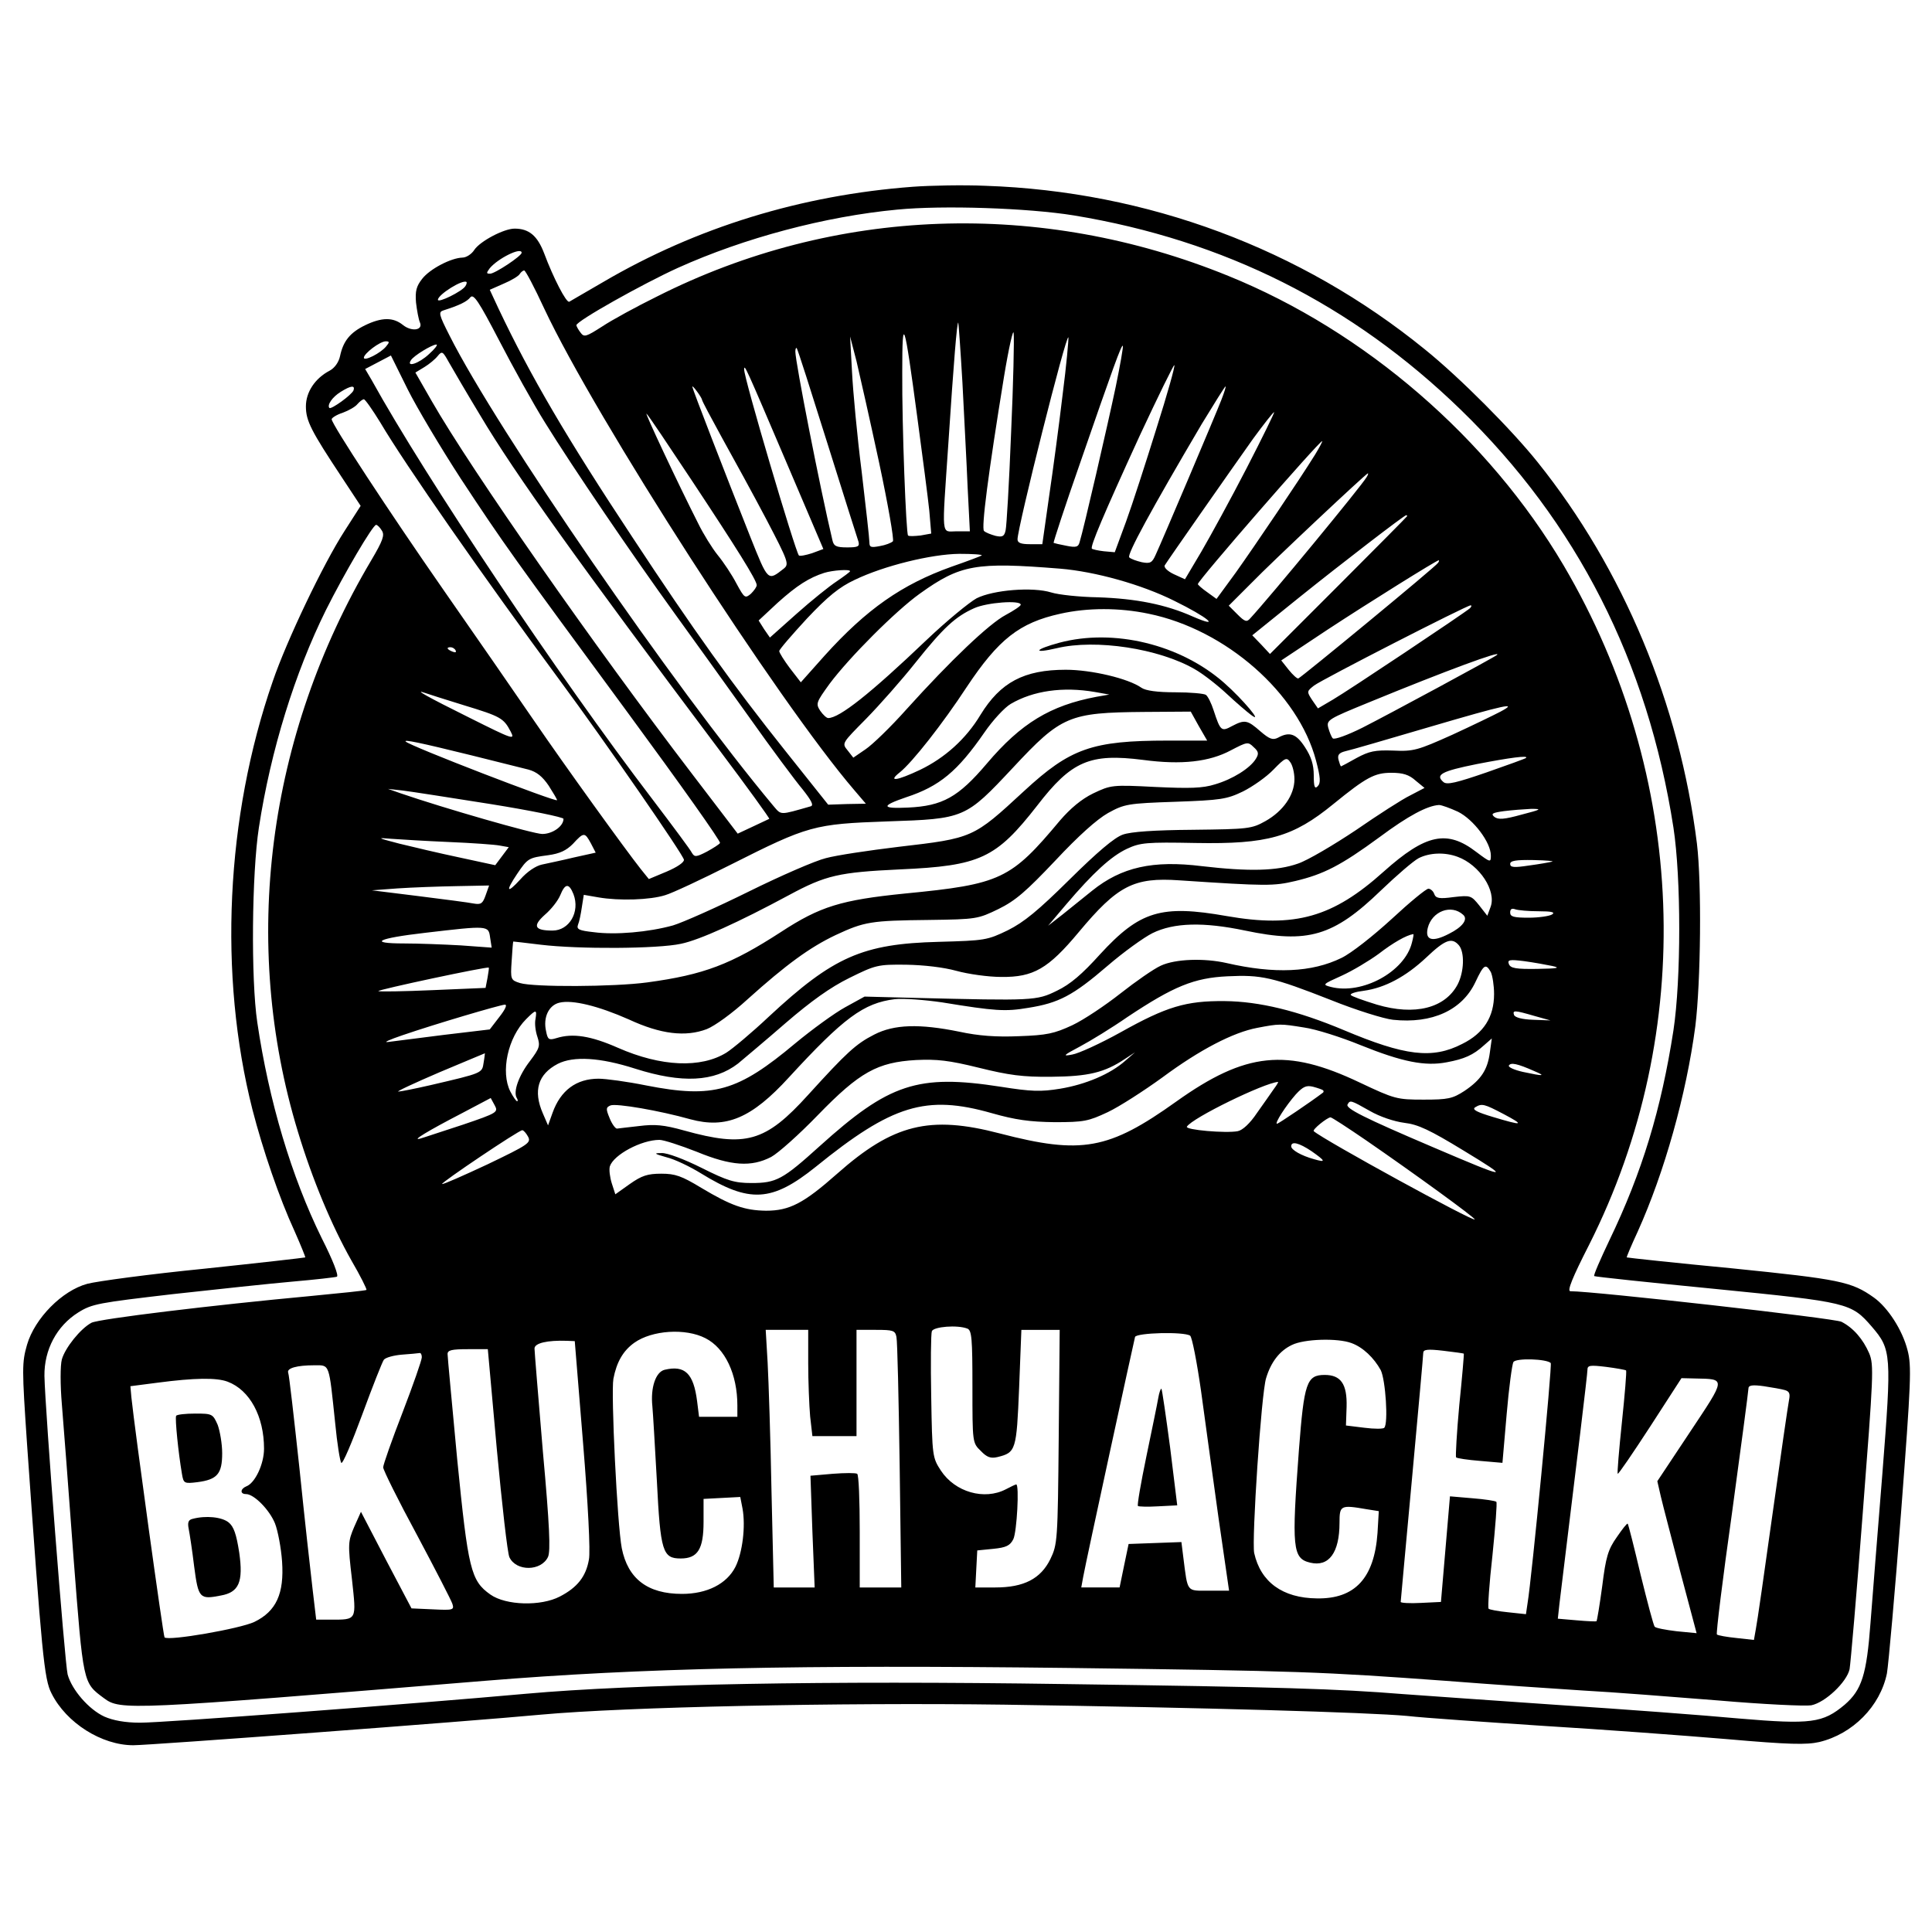 <?xml version="1.0" encoding="UTF-8" standalone="no"?> <svg xmlns="http://www.w3.org/2000/svg" version="1.0" width="600pt" height="600pt" viewBox="0 0 600 600" preserveAspectRatio="xMidYMid meet"><g transform="translate(0,600) scale(0.1,-0.1)" fill="#000000" stroke="none"><path d="M2835 5420 c-347 -26 -672 -126 -962 -296 -54 -31 -101 -59 -105 -61 -9 -5 -50 75 -78 150 -21 55 -47 77 -92 77 -33 0 -107 -39 -125 -66 -8 -13 -25 -24 -37 -24 -35 -1 -101 -35 -125 -66 -18 -23 -22 -38 -19 -74 3 -25 8 -52 12 -61 11 -25 -26 -30 -53 -8 -30 24 -65 24 -117 -1 -47 -23 -68 -49 -78 -96 -4 -19 -17 -37 -32 -45 -46 -24 -74 -67 -74 -111 0 -45 16 -76 112 -221 l58 -88 -50 -78 c-66 -102 -180 -341 -223 -467 -146 -421 -169 -912 -63 -1330 32 -124 83 -274 131 -378 19 -43 34 -80 33 -81 -2 -1 -142 -17 -313 -35 -171 -17 -334 -39 -364 -47 -78 -21 -163 -107 -187 -189 -16 -56 -16 -73 0 -309 46 -653 53 -730 76 -774 46 -92 156 -161 254 -161 52 0 1042 74 1266 95 262 24 924 38 1440 31 619 -9 1131 -24 1250 -35 52 -6 244 -19 425 -31 182 -11 437 -30 568 -41 194 -17 247 -18 287 -9 104 25 189 111 210 213 5 29 25 254 44 501 31 407 33 454 20 503 -16 63 -61 132 -104 163 -70 50 -106 57 -440 91 -179 17 -326 33 -328 34 -1 1 14 37 34 80 83 184 151 426 179 638 17 137 20 442 5 567 -54 433 -228 852 -495 1185 -80 100 -242 263 -350 350 -385 313 -862 491 -1365 508 -69 3 -170 1 -225 -3z m500 -89 c467 -77 864 -276 1201 -603 361 -350 581 -783 661 -1298 24 -157 24 -471 0 -630 -38 -245 -97 -440 -199 -652 -28 -59 -50 -109 -47 -111 2 -2 172 -20 377 -40 412 -41 421 -43 485 -117 61 -71 62 -85 33 -455 -15 -182 -31 -391 -37 -465 -12 -161 -27 -208 -80 -254 -68 -57 -104 -62 -328 -43 -108 10 -360 29 -561 42 -201 14 -419 29 -485 34 -198 16 -379 22 -1050 31 -741 11 -1334 0 -1670 -30 -367 -33 -1125 -90 -1200 -90 -46 0 -84 7 -111 19 -48 22 -101 83 -114 131 -9 37 -70 823 -72 927 -1 81 38 155 105 197 43 27 63 30 294 57 136 15 304 33 373 39 69 6 130 13 136 15 7 2 -12 51 -47 120 -94 191 -164 426 -200 670 -20 134 -17 463 5 605 37 241 112 481 208 675 57 114 146 265 156 265 4 0 12 -8 18 -18 9 -14 3 -31 -33 -92 -324 -546 -406 -1189 -228 -1774 45 -149 105 -292 166 -400 28 -48 49 -90 47 -92 -2 -2 -80 -10 -174 -19 -302 -28 -658 -71 -680 -83 -34 -18 -82 -78 -92 -114 -5 -19 -5 -79 0 -138 5 -58 21 -270 36 -473 31 -399 29 -392 95 -441 51 -38 74 -37 1182 54 488 40 973 50 1815 40 718 -9 785 -12 1170 -40 140 -11 332 -24 425 -30 94 -5 283 -20 422 -31 139 -12 268 -18 288 -15 44 9 110 72 119 112 3 16 22 235 41 486 33 427 35 459 20 495 -19 44 -49 79 -86 98 -20 11 -769 95 -842 95 -11 0 6 42 58 144 335 664 305 1457 -79 2110 -233 395 -617 727 -1041 899 -584 238 -1223 215 -1775 -64 -63 -31 -140 -73 -170 -93 -50 -32 -56 -34 -67 -19 -7 9 -13 20 -13 23 0 13 207 129 315 178 206 93 458 160 681 181 142 14 407 5 549 -18z m-1715 -116 c0 -10 -83 -65 -98 -65 -12 0 -12 2 -1 17 26 31 99 67 99 48z m70 -173 c160 -341 726 -1220 964 -1497 l35 -41 -58 -1 -59 -2 -133 167 c-162 203 -288 379 -474 662 -205 310 -317 501 -417 712 l-27 58 43 19 c24 10 47 24 50 30 4 6 10 11 14 11 4 0 32 -53 62 -118z m-245 69 c-10 -16 -85 -53 -85 -42 0 16 78 65 89 55 1 -1 0 -8 -4 -13z m248 -424 c84 -136 269 -408 402 -592 56 -77 159 -221 230 -320 70 -99 146 -201 168 -227 26 -33 35 -49 25 -52 -98 -28 -91 -28 -116 1 -310 371 -858 1167 -1006 1461 -33 65 -35 73 -19 78 50 16 73 27 84 41 10 11 26 -13 89 -134 42 -81 106 -197 143 -256z m1296 123 c5 -102 13 -247 16 -322 l7 -138 -41 0 c-49 0 -46 -27 -26 270 17 258 27 381 31 378 1 -2 7 -86 13 -188z m-140 -108 c16 -119 33 -249 37 -288 l6 -71 -33 -6 c-19 -2 -36 -3 -39 0 -6 6 -19 336 -18 508 0 181 6 164 47 -143z m291 -47 c-6 -154 -14 -290 -17 -302 -4 -19 -10 -22 -32 -17 -14 4 -30 10 -35 15 -9 8 13 178 62 479 15 91 29 152 30 135 2 -16 -1 -156 -8 -310z m160 119 c-11 -93 -30 -235 -42 -316 l-21 -148 -39 0 c-27 0 -38 4 -38 15 0 37 152 643 158 627 1 -5 -6 -86 -18 -178z m-570 -210 c28 -131 47 -241 43 -245 -5 -5 -23 -12 -41 -15 -27 -5 -32 -4 -32 12 0 11 -11 109 -24 219 -14 110 -27 250 -30 310 l-6 110 20 -77 c10 -42 42 -184 70 -314z m-1531 360 c-17 -21 -69 -47 -69 -35 0 13 50 51 68 51 12 0 12 -3 1 -16z m133 -24 c-31 -29 -71 -42 -56 -19 8 14 66 49 79 49 6 0 -5 -14 -23 -30z m2133 -101 c-25 -119 -100 -444 -112 -482 -4 -16 -11 -18 -41 -12 -21 4 -38 8 -40 9 -1 2 35 113 82 247 102 295 129 370 133 365 2 -2 -8 -59 -22 -127z m-896 -174 c50 -160 94 -298 97 -307 4 -15 -1 -18 -35 -18 -34 0 -42 4 -46 23 -38 160 -115 553 -115 585 0 8 2 13 4 11 3 -2 45 -135 95 -294z m-1077 84 c107 -180 304 -455 741 -1037 88 -117 158 -214 156 -215 -2 -1 -25 -12 -51 -24 l-47 -22 -139 182 c-309 404 -687 945 -811 1161 l-51 89 28 17 c15 9 34 25 41 34 14 17 16 15 35 -19 12 -21 55 -95 98 -166z m-62 -194 c137 -208 161 -241 523 -733 158 -215 286 -395 283 -400 -2 -4 -21 -16 -41 -27 -33 -17 -38 -17 -46 -4 -4 9 -60 84 -123 167 -291 381 -704 998 -872 1302 l-20 34 40 21 40 21 52 -105 c29 -58 103 -182 164 -276z m2161 153 c-33 -106 -75 -236 -94 -288 l-35 -95 -34 3 c-18 2 -35 6 -37 8 -6 6 34 101 149 352 57 122 105 220 107 218 3 -2 -22 -91 -56 -198z m-1147 -108 l113 -265 -35 -13 c-19 -6 -38 -10 -41 -7 -11 12 -172 555 -170 578 1 16 2 14 133 -293z m-1346 228 c-5 -14 -69 -60 -75 -55 -8 9 9 34 35 50 32 20 45 21 40 5z m1082 -29 c0 -4 29 -58 63 -120 35 -63 97 -176 137 -252 69 -132 71 -139 54 -153 -50 -39 -48 -41 -104 99 -77 194 -180 460 -180 466 0 7 29 -33 30 -40z m1613 -1 c-19 -49 -184 -438 -204 -481 -11 -25 -17 -28 -43 -23 -17 4 -34 10 -39 15 -8 8 67 146 225 414 39 64 72 117 74 117 2 0 -4 -19 -13 -42z m-2612 -70 c76 -129 319 -478 559 -803 139 -188 383 -541 384 -555 1 -8 -21 -23 -54 -37 l-55 -23 -25 31 c-49 62 -233 317 -333 463 -56 82 -181 262 -277 400 -174 250 -350 519 -350 534 0 4 15 14 34 20 19 7 40 19 46 27 7 8 16 15 20 15 4 0 27 -33 51 -72z m966 -178 c141 -213 203 -312 203 -327 0 -6 -8 -17 -18 -27 -18 -15 -20 -14 -45 32 -14 27 -40 66 -58 88 -17 21 -45 66 -61 99 -60 118 -169 350 -160 340 6 -5 68 -98 139 -205z m1725 37 c-49 -95 -113 -212 -141 -260 l-51 -86 -35 16 c-19 9 -31 21 -28 27 9 15 204 294 275 394 33 45 62 82 65 82 2 0 -36 -78 -85 -173z m212 41 c-51 -82 -187 -283 -246 -366 l-60 -82 -29 21 c-16 11 -29 23 -29 25 0 11 377 444 386 444 2 0 -8 -19 -22 -42z m160 -70 c-17 -29 -300 -372 -361 -438 -11 -13 -17 -11 -40 12 l-27 27 70 70 c67 69 356 340 362 341 2 0 0 -6 -4 -12z m126 -121 c0 -1 -96 -98 -213 -215 l-213 -213 -27 29 -28 29 145 117 c132 106 327 256 333 256 2 0 3 -1 3 -3z m-1321 -122 c-3 -2 -45 -18 -94 -35 -154 -55 -264 -132 -394 -276 l-74 -83 -34 44 c-18 24 -33 48 -33 53 0 5 39 50 86 101 65 69 101 98 148 120 91 44 238 80 325 81 41 0 72 -2 70 -5z m1417 -23 c-6 -11 -425 -356 -434 -359 -4 -1 -17 11 -30 27 l-23 29 143 95 c128 84 338 215 346 216 2 0 1 -4 -2 -8z m-1174 -18 c109 -9 253 -49 355 -100 104 -51 148 -88 58 -49 -85 38 -177 56 -295 60 -58 1 -123 8 -145 15 -58 18 -180 8 -232 -18 -22 -12 -93 -70 -156 -130 -174 -166 -270 -242 -305 -242 -5 0 -16 10 -25 23 -14 22 -12 26 29 83 62 83 206 227 280 280 127 91 174 99 436 78z m-652 -8 c0 -2 -19 -16 -41 -31 -23 -15 -79 -60 -125 -101 l-83 -74 -18 26 -17 27 59 55 c60 54 98 78 145 93 26 8 80 12 80 5z m530 -104 c0 -4 -21 -18 -47 -32 -51 -27 -170 -140 -308 -293 -49 -55 -106 -110 -127 -124 l-38 -26 -18 23 c-18 22 -17 22 58 98 42 43 111 121 153 174 87 109 124 143 182 169 39 18 145 26 145 11z m1395 -11 c-17 -15 -378 -256 -426 -284 l-46 -27 -18 26 c-17 26 -17 27 6 45 25 19 474 249 486 249 4 0 3 -4 -2 -9z m-998 -17 c240 -49 465 -247 520 -456 14 -53 15 -70 5 -80 -9 -9 -12 -2 -12 34 0 33 -8 58 -27 87 -27 42 -48 50 -84 30 -16 -8 -26 -5 -55 20 -40 35 -48 37 -88 16 -33 -18 -36 -15 -57 49 -7 22 -18 44 -24 48 -5 4 -48 8 -95 8 -56 0 -92 5 -105 14 -41 29 -156 56 -235 56 -130 0 -203 -39 -265 -140 -45 -75 -111 -134 -188 -171 -72 -34 -101 -38 -63 -8 39 31 134 152 208 265 99 149 164 200 291 228 85 19 183 19 274 0z m-2152 -114 c3 -6 -1 -7 -9 -4 -18 7 -21 14 -7 14 6 0 13 -4 16 -10z m3234 -14 c-9 -8 -339 -186 -418 -226 -46 -23 -87 -38 -92 -33 -4 4 -10 19 -14 33 -6 24 0 27 127 79 241 99 415 163 397 147z m-1249 -115 l45 -8 -40 -7 c-143 -27 -234 -82 -340 -207 -89 -105 -138 -132 -245 -137 -83 -4 -85 5 -6 32 104 34 160 81 243 201 26 38 63 78 82 89 70 41 162 54 261 37z m-1960 -41 c115 -35 124 -40 146 -82 14 -27 8 -25 -128 43 -133 66 -175 90 -138 77 8 -3 62 -20 120 -38z m3220 -20 c-19 -10 -87 -43 -150 -72 -107 -48 -120 -52 -183 -49 -57 2 -75 -2 -114 -23 -25 -14 -47 -26 -48 -26 -2 0 -5 9 -8 20 -4 15 1 22 21 27 15 3 131 37 257 74 245 72 281 79 225 49z m-937 -45 l26 -45 -122 0 c-236 0 -303 -24 -447 -157 -158 -146 -158 -146 -390 -173 -91 -11 -192 -26 -225 -35 -33 -8 -141 -55 -240 -104 -99 -49 -205 -96 -235 -105 -76 -21 -179 -30 -246 -21 -46 5 -54 9 -49 23 4 9 9 34 12 55 l6 38 46 -8 c64 -11 160 -8 207 7 21 6 113 49 204 95 240 121 258 126 485 134 241 8 243 9 391 167 150 161 174 171 406 173 l146 1 25 -45z m-2258 -91 c77 -19 156 -39 176 -44 26 -7 44 -22 63 -50 14 -22 26 -42 26 -45 0 -8 -457 168 -470 182 -7 7 39 -2 205 -43z m2435 -11 c-18 -29 -72 -63 -127 -79 -38 -12 -78 -13 -185 -8 -135 7 -138 6 -193 -20 -37 -18 -71 -47 -103 -84 -153 -183 -183 -198 -482 -227 -198 -20 -263 -40 -384 -119 -156 -101 -239 -133 -416 -157 -103 -14 -353 -15 -395 -2 -29 9 -30 11 -26 69 2 32 4 59 5 60 0 0 39 -4 86 -10 116 -14 362 -13 435 3 58 12 179 67 335 151 115 62 155 71 345 80 249 11 298 34 426 198 107 139 164 163 329 142 120 -16 206 -6 273 30 50 26 53 27 70 10 16 -14 17 -21 7 -37z m120 -63 c0 -49 -35 -99 -90 -130 -43 -24 -53 -25 -225 -27 -121 -1 -193 -6 -218 -15 -26 -9 -79 -54 -165 -139 -98 -97 -142 -133 -192 -158 -64 -31 -71 -32 -215 -36 -236 -6 -327 -46 -527 -232 -53 -50 -113 -100 -132 -112 -79 -49 -203 -44 -337 15 -84 37 -140 46 -191 30 -23 -7 -27 -5 -32 21 -10 43 8 81 41 89 40 10 121 -10 216 -52 99 -46 176 -55 242 -30 25 10 79 49 127 93 119 107 193 161 273 199 90 42 110 45 290 47 148 2 152 3 216 34 53 26 86 55 176 150 73 78 129 128 164 148 51 28 61 30 209 35 142 5 160 8 210 32 30 15 73 45 95 68 36 37 41 39 52 23 7 -9 13 -33 13 -53z m719 66 c-2 -2 -57 -22 -123 -45 -93 -32 -122 -39 -133 -30 -27 23 -6 34 103 56 103 20 163 28 153 19z m-343 -70 l28 -23 -44 -23 c-25 -12 -101 -61 -169 -108 -69 -46 -150 -94 -180 -104 -65 -23 -152 -25 -298 -8 -153 19 -250 -3 -341 -76 -26 -21 -67 -54 -92 -74 l-45 -35 55 65 c85 100 141 151 190 174 41 19 60 21 213 18 224 -4 302 18 428 121 102 83 128 97 180 97 36 0 55 -6 75 -24z m-2873 -73 c125 -20 227 -41 227 -46 0 -23 -34 -47 -66 -47 -27 0 -305 80 -439 126 l-40 14 45 -5 c25 -3 147 -22 273 -42z m3005 -24 c48 -24 102 -95 102 -136 0 -22 -1 -22 -45 11 -91 70 -157 56 -288 -61 -158 -142 -275 -175 -487 -138 -204 36 -270 16 -394 -119 -55 -61 -92 -93 -134 -113 -63 -31 -73 -31 -442 -22 l-155 4 -60 -33 c-33 -18 -103 -69 -155 -112 -179 -150 -254 -172 -463 -131 -59 12 -126 21 -148 21 -69 0 -118 -36 -143 -106 l-14 -39 -16 37 c-31 71 -15 122 46 154 49 25 132 20 241 -15 145 -46 245 -41 319 16 19 16 86 72 148 126 79 68 139 111 198 140 81 40 88 42 176 41 56 -1 116 -8 156 -19 36 -10 99 -19 140 -19 99 -1 145 25 240 139 121 145 171 171 313 161 271 -18 292 -18 360 -2 88 21 141 48 261 136 90 67 149 98 185 100 8 0 35 -10 59 -21z m197 -9 c-54 -15 -72 -16 -84 -7 -12 10 -6 13 30 18 24 3 62 6 84 7 35 0 32 -2 -30 -18z m-2890 -89 l15 -29 -68 -15 c-37 -9 -81 -18 -99 -22 -19 -4 -46 -22 -67 -46 -42 -46 -47 -38 -10 17 33 49 36 50 96 58 37 5 57 15 77 35 34 37 37 37 56 2z m-440 4 c72 -3 142 -8 157 -11 l28 -5 -21 -28 -21 -28 -111 24 c-62 13 -146 33 -187 43 -69 18 -71 19 -25 15 28 -2 109 -7 180 -10z m3132 -46 c68 -25 121 -106 102 -156 l-10 -27 -25 32 c-25 31 -27 32 -80 26 -44 -6 -55 -4 -60 10 -3 9 -12 16 -18 16 -7 0 -58 -42 -114 -94 -58 -53 -125 -106 -156 -121 -92 -45 -208 -50 -356 -16 -70 16 -160 13 -205 -8 -22 -10 -78 -49 -125 -86 -47 -37 -114 -82 -150 -99 -56 -26 -79 -31 -166 -34 -70 -3 -125 1 -185 14 -123 25 -202 23 -264 -9 -57 -29 -86 -56 -205 -187 -133 -147 -194 -164 -385 -111 -64 18 -92 20 -140 14 -33 -4 -64 -7 -69 -8 -5 0 -16 15 -23 33 -12 29 -11 33 3 39 18 7 152 -16 248 -43 111 -30 190 3 306 130 170 185 232 231 329 243 26 3 92 -2 147 -10 165 -27 196 -29 267 -17 95 15 139 38 246 130 51 44 114 89 140 102 67 33 159 35 288 8 195 -41 274 -18 422 125 48 46 100 91 117 100 34 17 81 19 121 4z m293 -15 c-8 -2 -41 -8 -72 -12 -46 -7 -58 -6 -58 5 0 10 18 13 73 12 39 -1 65 -3 57 -5z m-3312 -105 c-9 -25 -14 -29 -37 -25 -14 3 -91 13 -171 23 l-145 18 80 6 c44 3 126 6 182 7 l102 2 -11 -31z m273 4 c21 -55 -13 -113 -65 -113 -56 0 -63 14 -24 49 20 17 41 44 48 61 15 37 27 38 41 3z m2763 -64 c16 -14 -2 -38 -44 -59 -52 -27 -75 -20 -66 18 13 52 73 75 110 41z m234 11 c41 0 53 -3 42 -10 -8 -5 -41 -10 -72 -10 -47 0 -58 3 -58 16 0 11 5 14 16 10 9 -3 41 -6 72 -6z m-3256 -81 l5 -32 -96 7 c-53 3 -132 6 -176 6 -114 0 -83 16 65 33 196 23 197 23 202 -14z m2863 -16 c-22 -91 -155 -163 -252 -138 -27 7 -26 8 34 35 33 15 85 46 115 68 44 34 86 58 107 61 2 1 0 -11 -4 -26z m146 -9 c18 -22 16 -82 -4 -121 -39 -74 -133 -98 -251 -63 -42 13 -79 26 -81 30 -3 4 15 10 40 13 66 9 131 44 194 103 59 56 80 64 102 38z m290 -64 c27 -6 16 -8 -47 -9 -66 -1 -83 2 -88 15 -5 13 1 15 48 9 29 -4 68 -11 87 -15z m-3307 -37 l-6 -31 -165 -7 c-90 -4 -166 -5 -168 -3 -4 4 338 77 343 73 1 -1 -1 -15 -4 -32z m3116 18 c5 -11 10 -41 10 -68 0 -71 -32 -122 -99 -155 -93 -48 -178 -37 -368 43 -143 60 -262 89 -370 90 -120 1 -180 -17 -323 -97 -63 -35 -131 -66 -150 -69 -31 -6 -29 -3 24 25 32 17 99 58 148 92 143 95 206 121 310 126 105 5 139 -2 322 -74 77 -31 164 -58 192 -61 122 -13 215 30 256 117 26 55 32 59 48 31z m-3079 -139 l-30 -39 -143 -17 c-79 -10 -156 -20 -173 -22 -16 -2 4 7 45 21 102 35 302 94 318 95 8 0 1 -15 -17 -38z m112 -7 c-3 -13 0 -38 6 -55 9 -28 7 -35 -23 -75 -35 -45 -53 -96 -41 -115 3 -5 4 -10 1 -10 -3 0 -12 13 -21 30 -31 61 -8 168 49 225 31 31 34 31 29 0z m3102 10 l50 -14 -54 2 c-33 1 -56 7 -59 15 -5 15 1 15 63 -3z m-715 -36 c36 -5 115 -30 176 -55 129 -52 200 -66 267 -53 54 10 82 22 116 53 l24 21 -6 -43 c-7 -54 -27 -85 -79 -120 -37 -24 -51 -27 -127 -27 -83 0 -90 2 -198 53 -227 108 -354 95 -570 -59 -210 -150 -294 -165 -548 -99 -218 57 -331 29 -505 -125 -104 -92 -148 -115 -221 -115 -67 1 -109 16 -201 71 -61 37 -81 44 -124 44 -43 0 -61 -6 -98 -32 l-45 -32 -11 34 c-6 19 -9 43 -6 53 12 36 98 82 154 82 13 0 65 -17 116 -37 107 -44 169 -48 231 -16 22 12 87 70 145 130 130 134 185 164 305 171 65 3 102 -1 195 -24 93 -23 136 -29 225 -28 115 1 165 13 228 55 l32 21 -30 -26 c-47 -42 -124 -74 -202 -87 -61 -10 -90 -9 -185 6 -258 40 -347 10 -563 -185 -114 -103 -134 -114 -211 -114 -53 0 -75 7 -155 47 -54 27 -107 47 -124 46 -26 0 -24 -2 15 -13 25 -6 73 -29 107 -50 151 -93 220 -89 356 20 238 193 343 225 547 167 74 -21 118 -27 195 -28 92 0 105 3 165 31 36 17 112 66 170 108 116 86 220 140 295 154 68 13 71 13 145 1z m-2548 -109 c-5 -33 -2 -32 -165 -70 -48 -11 -93 -20 -100 -20 -7 0 51 27 128 60 77 32 140 59 141 59 0 1 -1 -12 -4 -29z m3262 -26 c38 -16 31 -17 -34 -3 -27 6 -47 15 -44 20 6 10 26 6 78 -17z m-808 -56 c-9 -13 -32 -46 -52 -74 -22 -33 -45 -54 -60 -57 -37 -7 -164 4 -158 14 16 27 240 136 283 139 2 0 -4 -10 -13 -22z m153 -4 c2 -2 2 -5 0 -7 -38 -29 -139 -97 -143 -97 -9 0 28 57 58 91 23 25 33 29 54 24 15 -4 29 -9 31 -11z m-2672 -107 c-62 -20 -121 -40 -132 -43 -29 -8 24 24 130 79 l89 47 12 -22 c12 -22 10 -24 -99 -61z m2817 43 c31 -18 76 -33 107 -37 43 -5 79 -22 184 -86 150 -91 142 -91 -94 10 -216 92 -273 121 -266 133 8 14 9 14 69 -20z m416 -10 c66 -35 60 -37 -33 -9 -50 15 -66 23 -56 30 21 13 28 11 89 -21z m-428 -81 c151 -104 338 -240 338 -246 0 -10 -468 246 -500 274 -5 5 41 42 52 43 4 0 53 -32 110 -71z m-2602 11 c10 -19 1 -25 -126 -86 -75 -35 -138 -63 -141 -61 -4 4 238 167 249 167 4 0 12 -9 18 -20z m2433 -45 c44 -31 46 -36 8 -25 -40 11 -71 29 -71 40 0 17 24 11 63 -15z m-1069 -551 c14 -5 16 -31 16 -181 0 -173 0 -174 26 -199 19 -20 31 -24 52 -19 57 14 59 21 67 215 l7 180 60 0 59 0 -3 -332 c-3 -324 -4 -334 -26 -380 -30 -61 -82 -88 -171 -88 l-62 0 3 58 3 57 50 5 c40 4 52 10 62 30 11 22 19 170 9 170 -2 0 -17 -7 -32 -15 -67 -35 -158 -9 -202 58 -26 40 -27 44 -30 229 -2 104 -1 196 2 204 6 14 79 20 110 8z m-813 -30 c61 -31 99 -112 99 -209 l0 -35 -59 0 -60 0 -6 48 c-11 87 -38 113 -101 98 -28 -7 -44 -56 -38 -113 2 -21 8 -125 14 -232 11 -220 18 -241 74 -241 53 0 71 29 71 114 l0 71 57 3 57 3 7 -36 c10 -55 0 -137 -22 -181 -27 -53 -88 -84 -166 -84 -107 0 -168 47 -187 142 -14 73 -34 481 -26 526 10 52 30 87 65 112 55 39 159 46 221 14z m319 -78 c0 -56 3 -131 6 -165 l7 -61 68 0 69 0 0 165 0 165 60 0 c54 0 60 -2 64 -22 3 -13 7 -193 10 -400 l5 -378 -64 0 -65 0 0 174 c0 96 -3 177 -8 179 -4 3 -38 3 -76 0 l-69 -6 6 -173 7 -174 -64 0 -63 0 -7 298 c-3 163 -9 343 -12 400 l-6 102 66 0 66 0 0 -104z m1186 86 c6 -4 21 -81 34 -172 12 -91 37 -267 54 -392 l33 -228 -63 0 c-70 0 -65 -7 -79 103 l-6 48 -82 -3 -82 -3 -14 -67 -14 -68 -60 0 -59 0 6 33 c9 50 157 730 161 745 5 13 151 17 171 4z m-1885 -336 c15 -183 23 -336 18 -359 -9 -53 -36 -87 -90 -115 -59 -31 -168 -28 -216 6 -61 43 -69 78 -103 419 -16 172 -30 319 -30 328 0 12 13 15 63 15 l62 0 28 -311 c16 -171 33 -322 39 -335 21 -45 99 -44 120 1 8 18 5 96 -16 327 -14 167 -26 311 -26 320 0 17 40 26 100 24 l25 -1 26 -319z m2386 313 c36 -13 70 -46 91 -84 15 -30 24 -166 11 -179 -3 -4 -31 -4 -62 0 l-57 7 2 58 c2 71 -18 99 -68 99 -56 0 -64 -24 -80 -232 -23 -306 -20 -338 35 -351 58 -14 91 31 91 124 0 54 3 56 84 42 l38 -6 -4 -68 c-10 -140 -70 -205 -188 -203 -107 1 -175 51 -195 141 -8 41 22 496 37 543 15 50 42 85 80 103 38 19 142 22 185 6z m349 -33 c1 0 -5 -72 -14 -159 -8 -87 -12 -160 -10 -163 3 -3 37 -8 75 -11 l69 -6 13 150 c7 83 17 156 21 163 8 13 103 10 116 -3 5 -5 -59 -669 -72 -746 l-5 -34 -56 6 c-30 3 -57 8 -60 11 -3 3 2 78 12 166 9 89 15 164 12 166 -3 3 -36 8 -74 11 l-70 6 -14 -164 -14 -164 -62 -3 c-35 -2 -63 0 -63 3 0 3 16 175 35 382 19 207 35 383 35 391 0 11 12 13 63 7 34 -4 63 -8 63 -9z m-3236 -11 c0 -9 -27 -86 -60 -172 -33 -85 -60 -162 -60 -170 0 -8 47 -103 105 -210 57 -107 107 -204 110 -214 6 -19 2 -20 -60 -17 l-67 3 -79 150 -78 150 -21 -47 c-19 -45 -20 -52 -7 -162 14 -130 17 -126 -69 -126 l-42 0 -11 93 c-6 50 -25 220 -41 377 -17 157 -32 290 -35 297 -5 14 27 23 81 23 49 0 45 9 65 -180 6 -63 15 -119 19 -123 4 -5 33 63 65 150 32 87 62 163 67 170 5 7 31 14 56 16 26 2 50 4 55 5 4 1 7 -5 7 -13z m3740 -41 c2 -3 -4 -75 -13 -161 -9 -86 -15 -158 -13 -160 2 -2 47 64 101 147 l97 150 42 -1 c97 -2 97 3 -16 -167 l-101 -152 11 -48 c6 -26 34 -132 61 -236 l50 -188 -62 6 c-34 4 -65 10 -68 14 -4 4 -23 77 -44 162 -20 85 -38 156 -40 158 -2 2 -17 -17 -34 -42 -27 -38 -34 -62 -45 -151 -8 -59 -16 -108 -18 -110 -1 -1 -29 0 -62 3 l-58 5 5 46 c55 449 87 713 87 727 0 14 8 15 58 9 31 -4 59 -9 62 -11z m-4343 -35 c69 -26 113 -108 113 -208 0 -48 -28 -107 -55 -117 -19 -8 -20 -24 -1 -24 25 0 73 -49 90 -91 9 -23 19 -76 22 -118 7 -100 -18 -155 -86 -188 -44 -21 -267 -60 -279 -48 -4 5 -92 641 -103 746 l-3 34 85 11 c114 15 183 16 217 3z m4836 -26 c14 -4 17 -11 13 -31 -3 -15 -26 -173 -51 -352 -25 -179 -48 -340 -52 -359 l-6 -34 -54 6 c-30 3 -58 8 -61 11 -3 3 18 173 47 378 28 205 51 379 51 386 0 10 12 12 48 7 26 -4 55 -9 65 -12z"></path><path d="M3290 4004 c-78 -21 -85 -35 -8 -17 121 29 317 -1 428 -65 25 -14 70 -49 100 -77 30 -28 64 -57 75 -65 41 -31 -25 48 -83 99 -136 120 -343 170 -512 125z"></path><path d="M3597 1658 c-3 -18 -20 -100 -37 -182 -17 -82 -29 -151 -26 -153 2 -2 30 -3 63 -1 l59 3 -22 179 c-13 98 -25 180 -27 183 -2 2 -7 -11 -10 -29z"></path><path d="M547 1603 c-4 -8 7 -116 18 -180 5 -30 7 -31 48 -26 62 8 77 26 77 90 0 29 -7 69 -14 88 -15 34 -17 35 -70 35 -30 0 -57 -3 -59 -7z"></path><path d="M598 1283 c-13 -3 -16 -11 -12 -31 3 -15 11 -67 17 -117 13 -99 17 -103 83 -90 56 10 70 42 57 133 -9 58 -17 81 -33 94 -21 17 -71 22 -112 11z"></path></g></svg> 